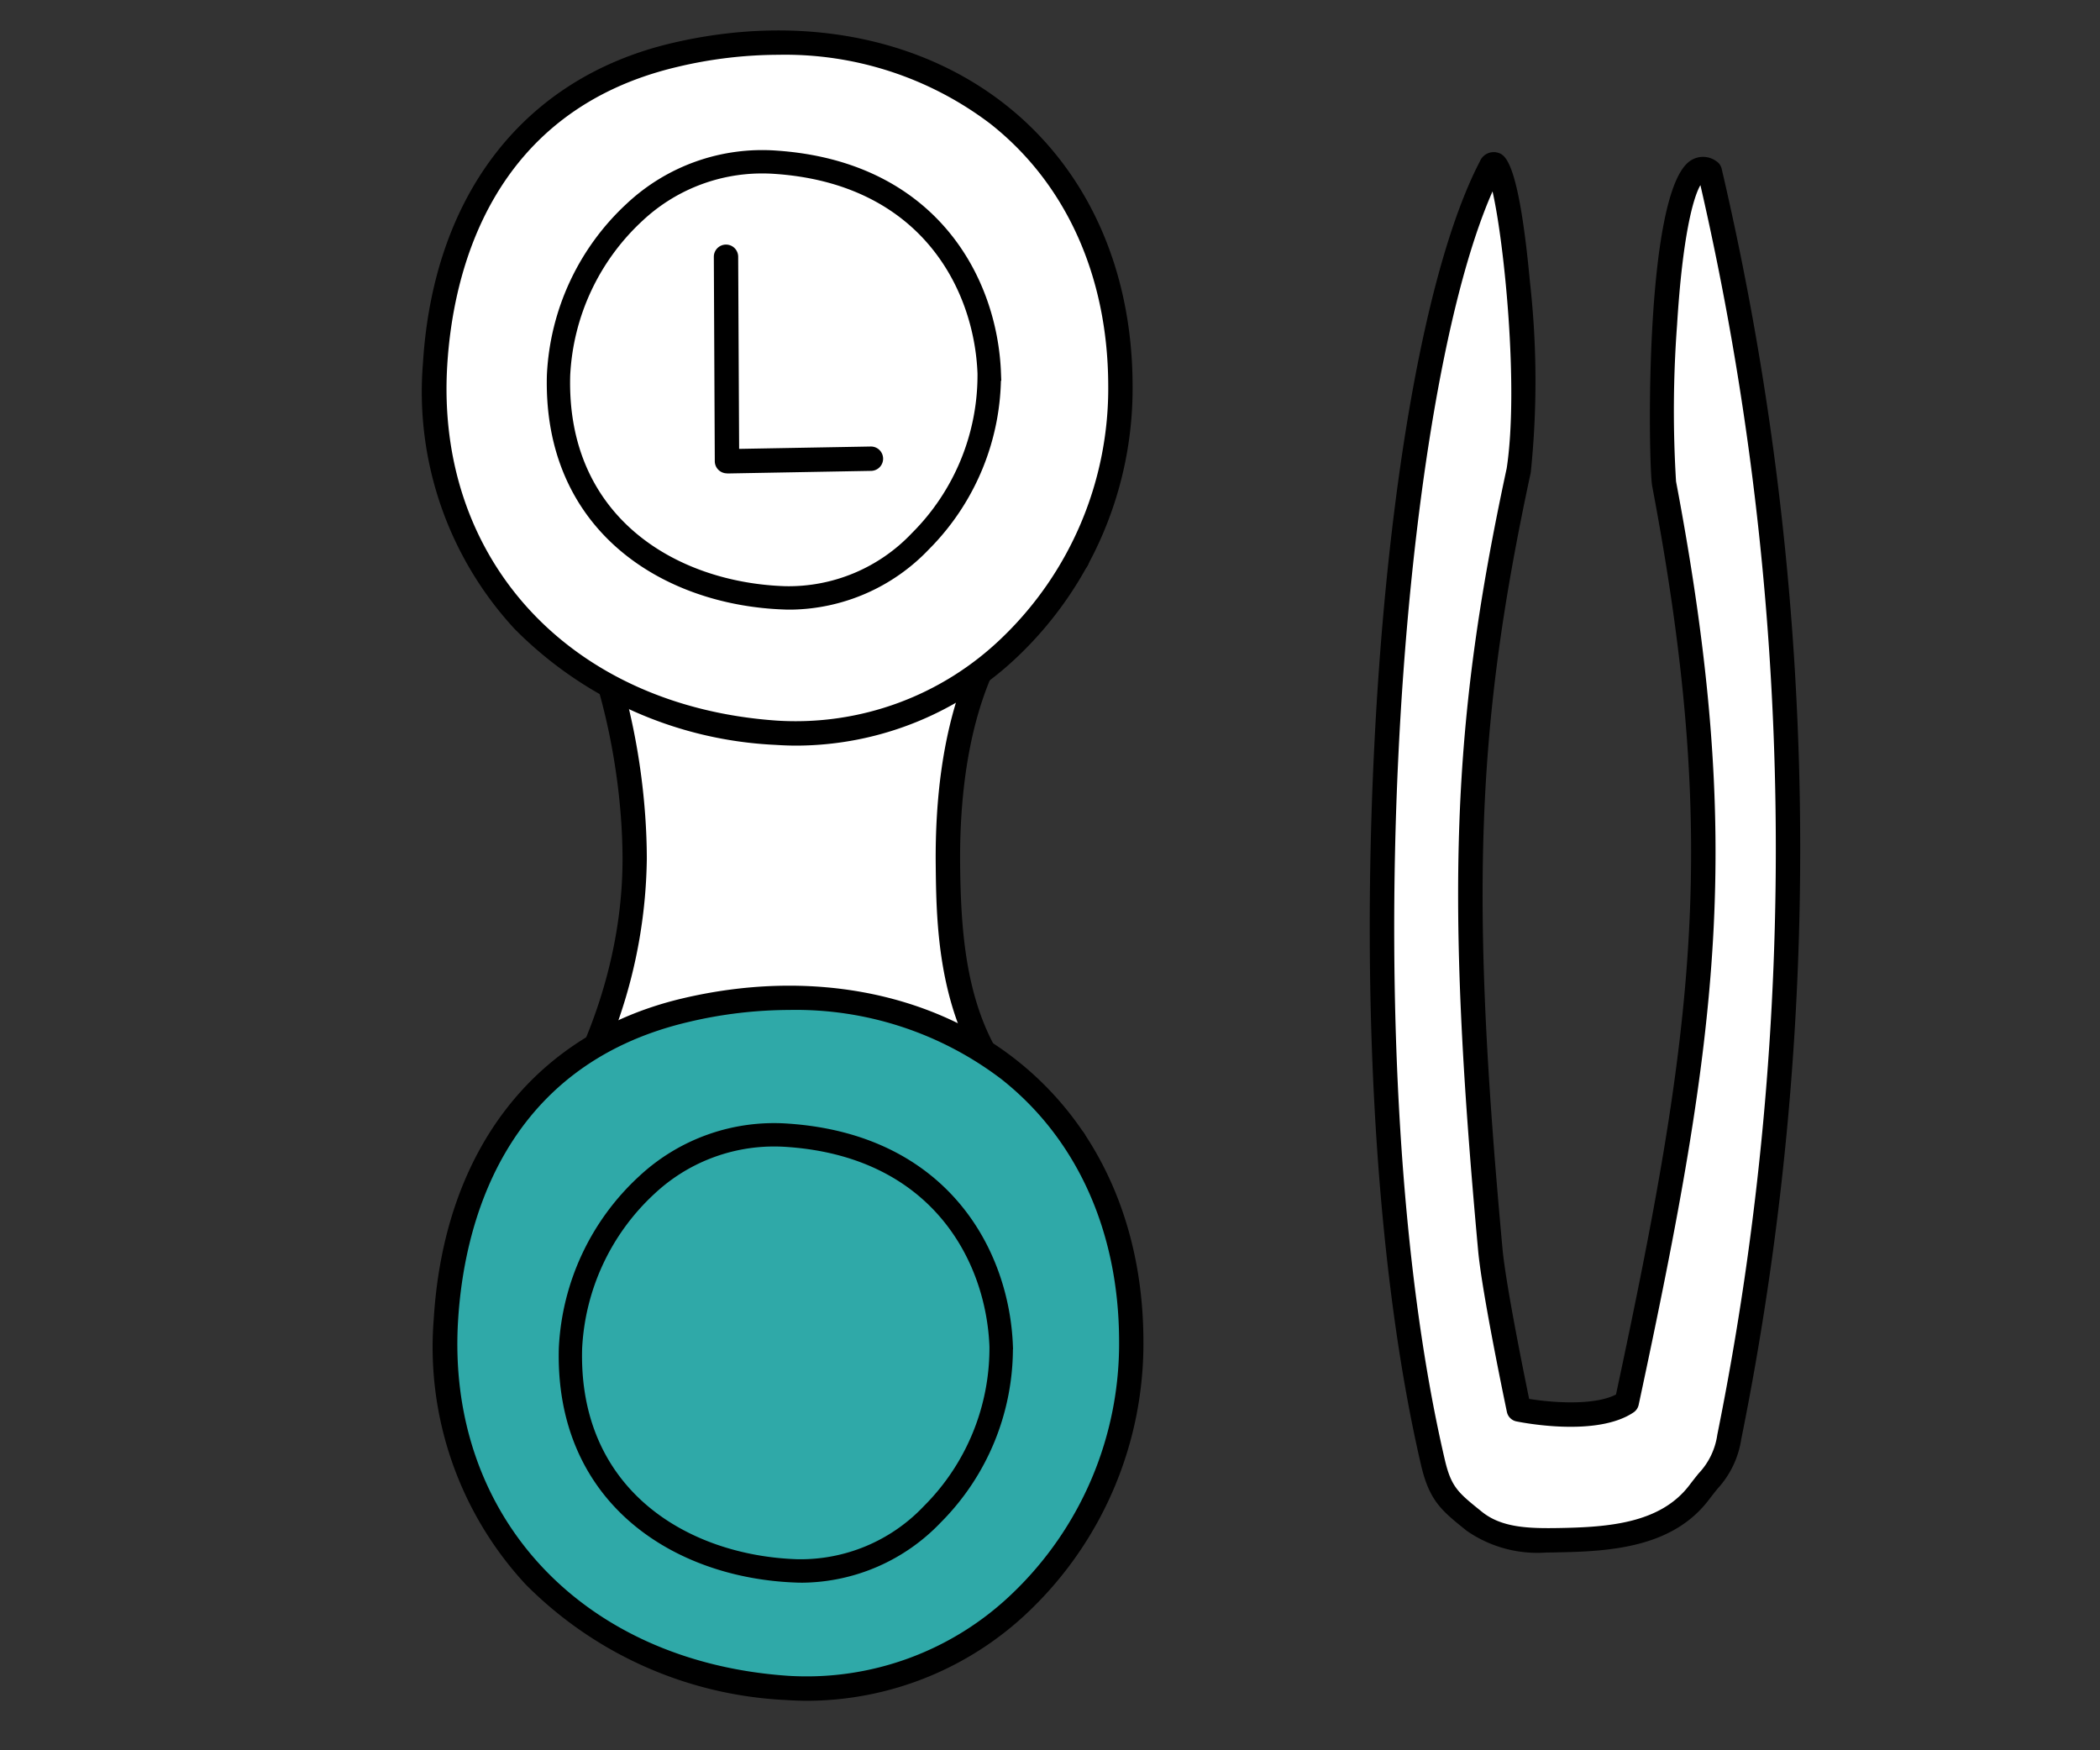 <svg xmlns="http://www.w3.org/2000/svg" width="138" height="115" viewBox="0 0 138 115">
  <rect x="0" y="0" width="138" height="115" fill="#333333" stroke="none"/>
  <g id="Group_203" data-name="Group 203" transform="translate(-560 -70)">
    <rect id="Rectangle_22" data-name="Rectangle 22" width="138" height="115" transform="translate(560 70)" fill="#fff" opacity="0"/>
    <g id="Group_34" data-name="Group 34" transform="translate(53.009 16.277)">
      <g id="Group_15" data-name="Group 15">
        <path id="Path_32" data-name="Path 32" d="M619.347,65a195.287,195.287,0,0,1,1.28,83.15c-.388,1.911-.839,2.135-1.978,3.637-2.129,2.807-5.885,3.081-9.2,3.136-1.93.032-4.012.014-5.571-1.242-1.588-1.281-2.23-1.771-2.72-3.872-6.112-26.217-3.257-71.56,3.8-85.112,1.033-1.984,2.858,13.183,1.839,19.96-3.587,16.674-4.026,27.608-1.863,51.183.258,2.807,1.875,10.495,1.875,10.495s4.909,1,7.09-.472c5.107-23.82,6.994-36.4,2.453-60.355C615.959,83.463,616.124,62.818,619.347,65Z" fill="#fff"/>
        <path id="Path_33" data-name="Path 33" d="M608.634,155.728a8.145,8.145,0,0,1-5.262-1.429l-.073-.058c-1.584-1.277-2.379-1.918-2.924-4.255-2.859-12.263-3.974-29.586-3.059-47.528.879-17.237,3.468-31.493,6.926-38.135a.982.982,0,0,1,1.192-.563c.439.143,1.352.44,2.1,8.523a58.365,58.365,0,0,1,.049,12.488c-3.6,16.734-3.995,27.685-1.857,50.991.212,2.308,1.385,8.1,1.752,9.875,1.463.234,4.234.464,5.707-.289,5.157-24.1,6.8-36.336,2.376-59.7-.242-1.275-.575-19.334,2.517-21.368a1.489,1.489,0,0,1,1.719.048.8.8,0,0,1,.331.479,196.052,196.052,0,0,1,1.285,83.494,6.152,6.152,0,0,1-1.555,3.236c-.168.209-.356.444-.569.724-2.331,3.073-6.295,3.394-9.828,3.454C609.2,155.723,608.92,155.728,608.634,155.728ZM605.071,66.3c-6.358,14.417-9.137,57.589-3.137,83.324.42,1.8.872,2.165,2.37,3.372l.073.059c1.292,1.042,3.054,1.1,5.055,1.065,3.3-.055,6.682-.319,8.58-2.82.222-.293.419-.539.595-.758a4.638,4.638,0,0,0,1.236-2.554,194.48,194.48,0,0,0-1.11-82.1c-.466.785-1.175,3.325-1.536,9.2a76.054,76.054,0,0,0-.066,10.266c4.5,23.759,2.807,36.121-2.456,60.672a.8.8,0,0,1-.335.495c-2.392,1.615-7.162.7-7.7.593a.8.8,0,0,1-.624-.62c-.066-.315-1.63-7.764-1.889-10.586-2.156-23.5-1.753-34.551,1.877-51.424C606.8,79.221,605.853,69.714,605.071,66.3Z"/>
      </g>
      <g id="Group_16" data-name="Group 16">
        <path id="Path_34" data-name="Path 34" d="M577.767,90.5c-7.569,4.153-8.547,14.01-8.481,20.091s.63,13.96,8.288,18.046c0,0-36.254,2.289-36.424,1.878,2.824-2.918,7.56-10.837,7.55-20.365-.009-8.4-2.954-18.494-7.349-20.9Z" fill="#fff"/>
        <path id="Path_35" data-name="Path 35" d="M542.587,131.352c-1.957,0-2.037-.193-2.176-.531a.8.8,0,0,1,.164-.862c2.949-3.048,7.335-10.839,7.325-19.808-.009-7.927-2.8-17.933-6.934-20.2a.8.8,0,0,1-.387-.914.776.776,0,0,1,.8-.588L577.795,89.7a.8.8,0,0,1,.357,1.5c-6.8,3.731-8.14,12.6-8.066,19.38.07,6.4.74,13.548,7.865,17.348a.8.8,0,0,1-.327,1.5c-.09.006-9.17.579-18.153,1.094C549.49,131.1,544.818,131.352,542.587,131.352Zm1.1-41.218c3.664,4,5.8,12.7,5.809,20.015a33.528,33.528,0,0,1-6.636,19.6c4.942-.127,20.431-1.027,32.206-1.762-6.449-4.852-6.536-12.886-6.584-17.391-.1-9.049,2.239-15.683,6.789-19.385Z"/>
      </g>
      <g id="Group_17" data-name="Group 17">
        <path id="Path_36" data-name="Path 36" d="M580.617,79.006c-.058-16.323-13.649-25.372-29.319-21.665-10.89,2.576-15.167,11.4-15.716,20.322-.836,13.579,8.878,23.273,22.421,24.2C570.009,102.69,580.665,92.426,580.617,79.006Z" fill="#fff"/>
        <path id="Path_37" data-name="Path 37" d="M559.372,102.713q-.71,0-1.424-.049a25.791,25.791,0,0,1-17.129-7.606,22.94,22.94,0,0,1-6.036-17.444c.682-11.085,6.635-18.759,16.331-21.052,8.224-1.944,16.225-.472,21.951,4.04,5.359,4.224,8.326,10.759,8.353,18.4h0A24.312,24.312,0,0,1,573.9,96.828,21.142,21.142,0,0,1,559.372,102.713Zm-1.229-45.39a28.958,28.958,0,0,0-6.661.8c-12.269,2.9-14.728,13.521-15.1,19.592-.79,12.821,8.124,22.425,21.677,23.356A19.5,19.5,0,0,0,572.8,95.66a22.709,22.709,0,0,0,7.017-16.652c-.026-7.143-2.776-13.233-7.743-17.149A22.31,22.31,0,0,0,558.143,57.323Z"/>
      </g>
      <g id="Group_18" data-name="Group 18">
        <path id="Path_38" data-name="Path 38" d="M581.329,141.764c-.058-16.323-13.649-25.372-29.319-21.665-10.89,2.576-15.167,11.4-15.716,20.322-.837,13.579,8.878,23.273,22.421,24.2C570.721,165.448,581.377,155.185,581.329,141.764Z" fill="#2fa9a8"/>
        <path id="Path_39" data-name="Path 39" d="M560.084,165.471q-.711,0-1.424-.049a25.8,25.8,0,0,1-17.129-7.6,22.94,22.94,0,0,1-6.036-17.445c.683-11.085,6.635-18.758,16.33-21.052,8.225-1.944,16.225-.473,21.951,4.041,5.359,4.223,8.326,10.758,8.353,18.4h0a24.313,24.313,0,0,1-7.523,17.826A21.143,21.143,0,0,1,560.084,165.471Zm-1.229-45.39a28.958,28.958,0,0,0-6.661.8c-12.268,2.9-14.727,13.521-15.1,19.592-.789,12.821,8.125,22.425,21.677,23.356a19.494,19.494,0,0,0,14.743-5.408,22.709,22.709,0,0,0,7.017-16.652c-.026-7.143-2.776-13.233-7.744-17.149A22.3,22.3,0,0,0,558.855,120.081Z"/>
      </g>
      <g id="Group_31" data-name="Group 31">
        <path id="Path_44" data-name="Path 44" d="M554.763,84.824a.8.8,0,0,1-.8-.8L553.9,70.593a.8.8,0,0,1,.8-.8h0a.8.8,0,0,1,.8.8l.062,12.623,8.647-.155a.8.8,0,1,1,.029,1.6l-9.458.171Z"/>
      </g>
      <g id="Group_32" data-name="Group 32">
        <path id="Path_45" data-name="Path 45" d="M559.745,157.211c-.132,0-.266,0-.4-.007-7.727-.259-15.4-4.963-15.131-14.892a15.878,15.878,0,0,1,5.1-10.922,12.5,12.5,0,0,1,9.453-3.341c10.181.7,14.059,8.042,14.287,14.122a15.709,15.709,0,0,1-4.6,11.235A12.228,12.228,0,0,1,559.745,157.211Zm-1.886-28.659a11.994,11.994,0,0,0-8.192,3.233,15.326,15.326,0,0,0-4.922,10.542c-.261,9.562,7.153,14.094,14.616,14.343a11.655,11.655,0,0,0,8.7-3.641,15.156,15.156,0,0,0,4.45-10.838c-.219-5.859-3.963-12.939-13.79-13.609h0Q558.289,128.552,557.859,128.552Z" stroke="#000" stroke-width="1"/>
      </g>
      <g id="Group_33" data-name="Group 33">
        <path id="Path_46" data-name="Path 46" d="M558.961,93.278c-.133,0-.267,0-.4-.007-7.728-.258-15.4-4.963-15.132-14.892a15.882,15.882,0,0,1,5.1-10.921,12.512,12.512,0,0,1,9.454-3.341c10.181.695,14.059,8.041,14.287,14.122a15.709,15.709,0,0,1-4.6,11.234A12.228,12.228,0,0,1,558.961,93.278Zm-1.887-28.659a11.994,11.994,0,0,0-8.192,3.233,15.327,15.327,0,0,0-4.921,10.542c-.262,9.562,7.152,14.1,14.616,14.344a11.653,11.653,0,0,0,8.7-3.642,15.156,15.156,0,0,0,4.45-10.838c-.22-5.858-3.963-12.938-13.791-13.609h0Q557.505,64.619,557.074,64.619Z" stroke="#000" stroke-width="1"/>
      </g>
    </g>
  </g>
</svg>
